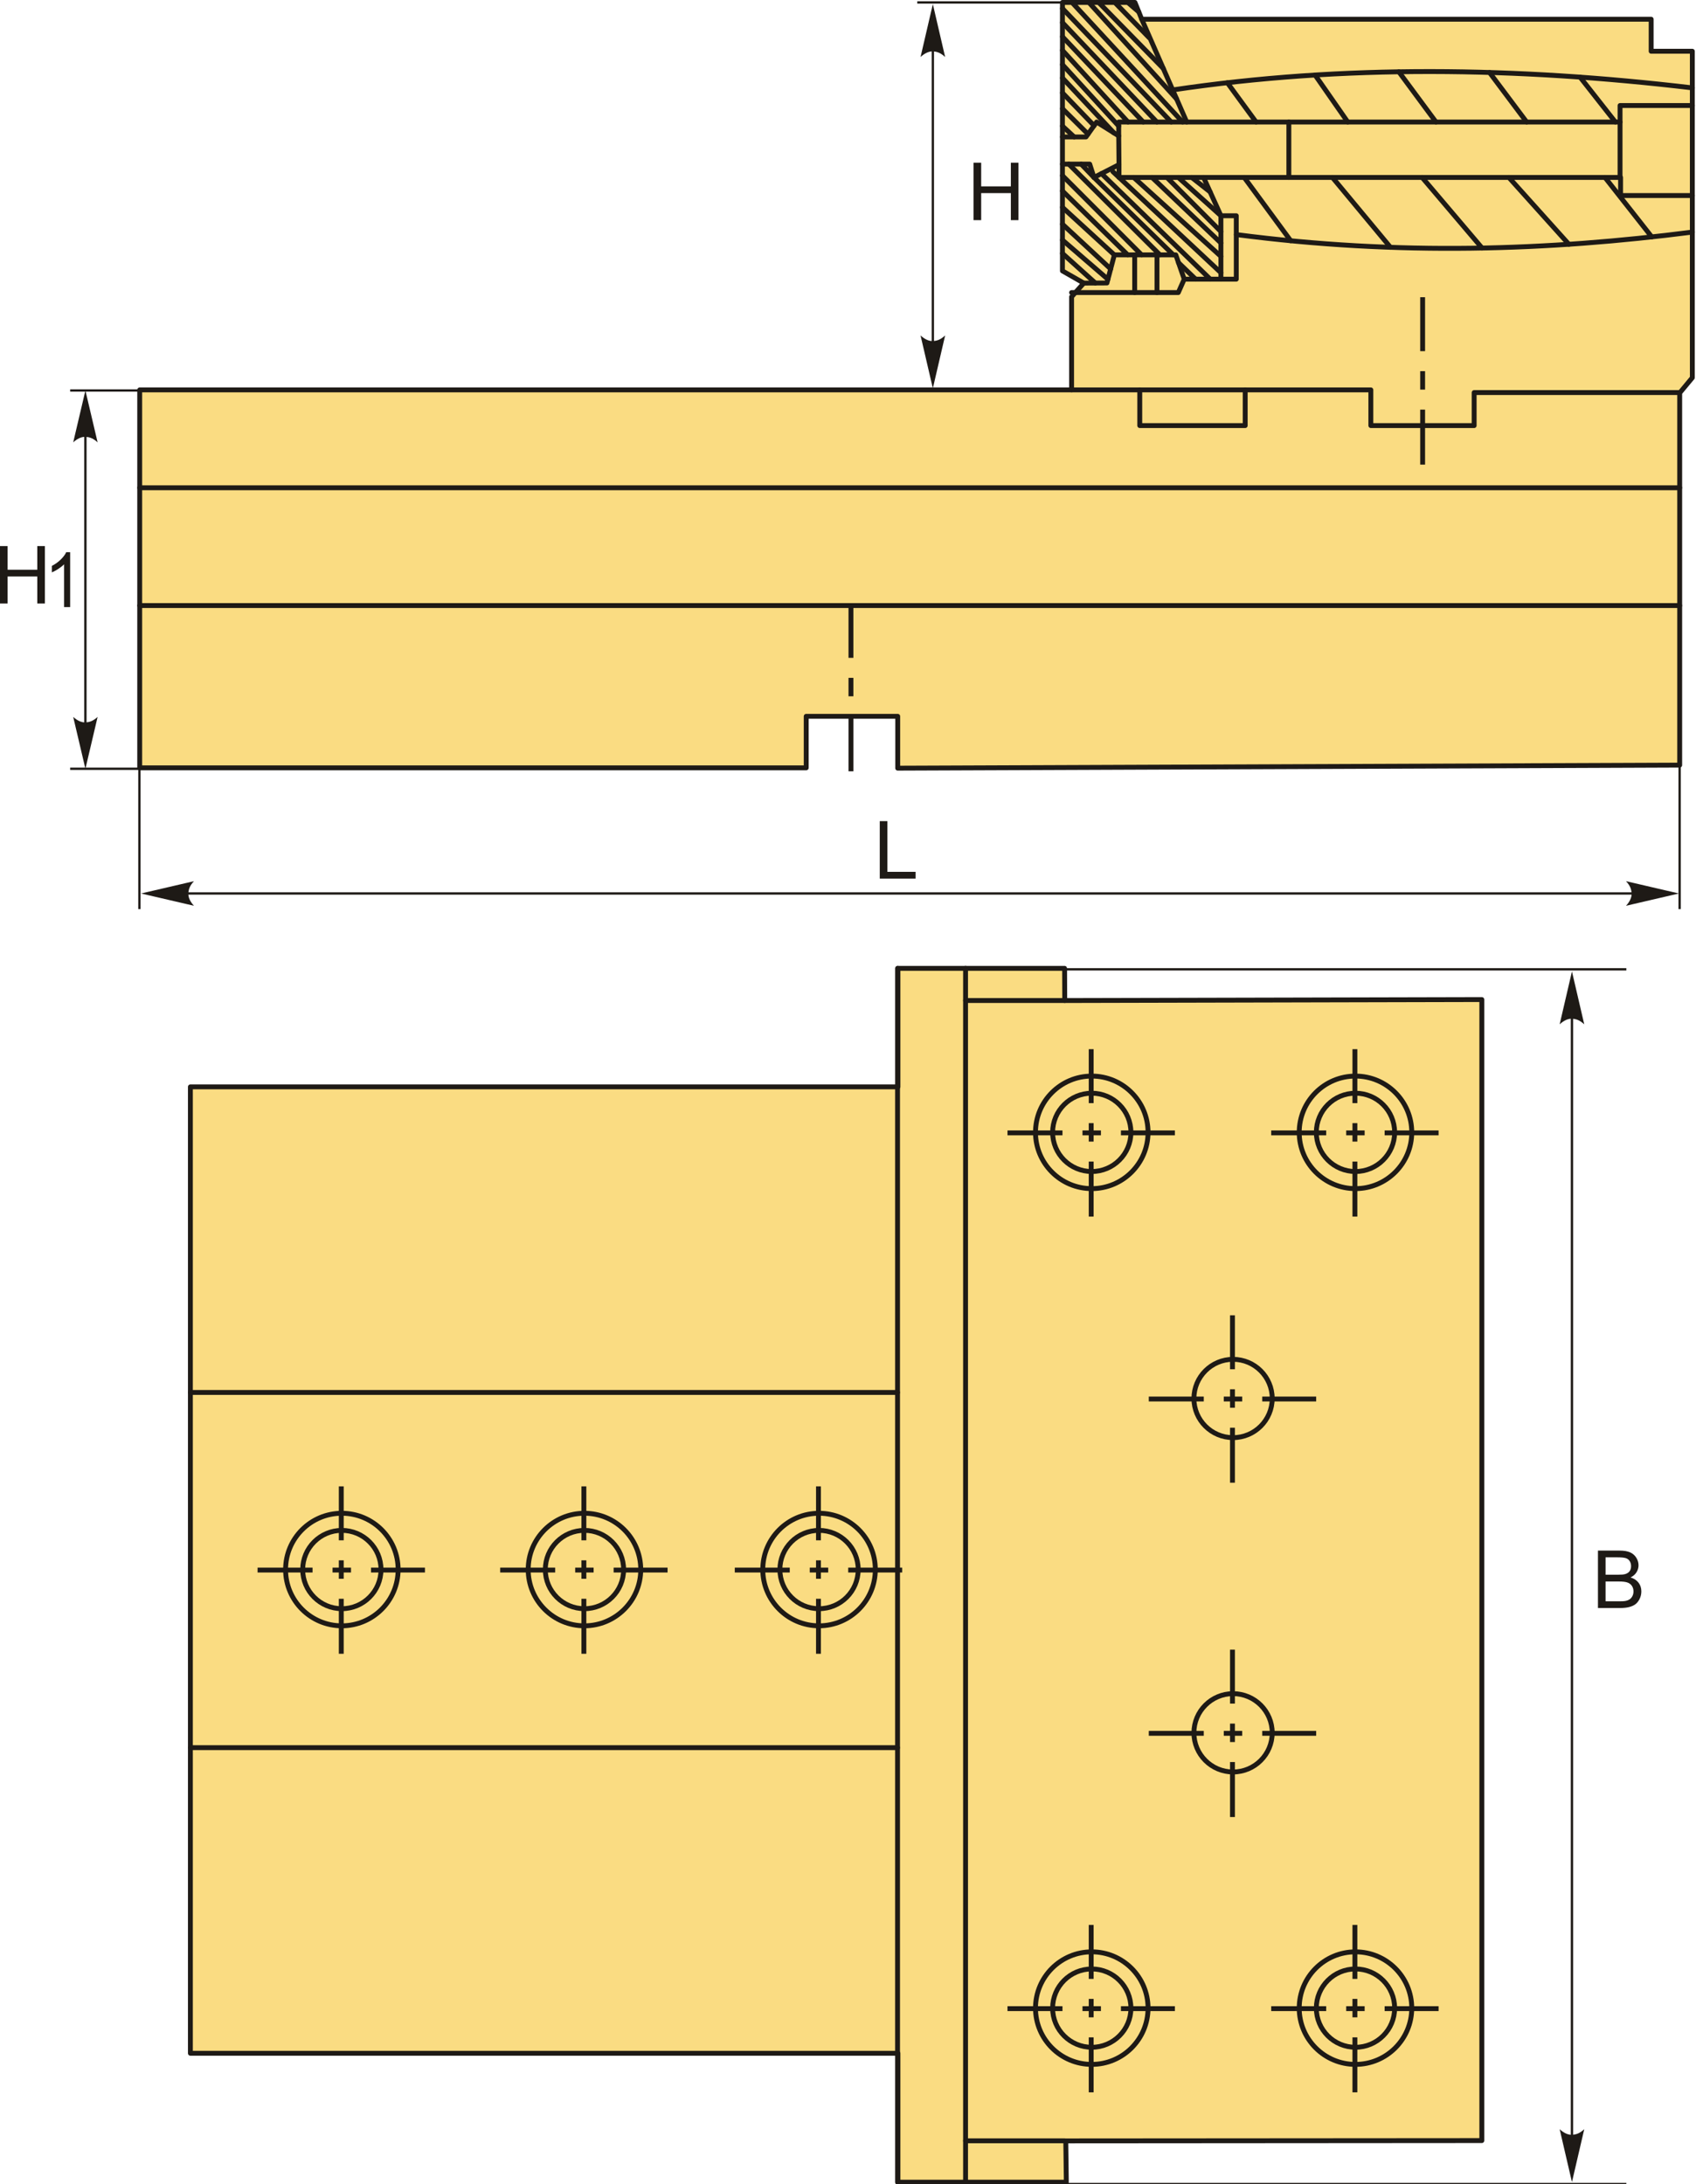 <svg width="556" height="716" viewBox="0 0 556 716" fill="none" xmlns="http://www.w3.org/2000/svg">
<g clip-path="url(#clip0_10_2)">
<path fill-rule="evenodd" clip-rule="evenodd" d="M294.299 251.802L550.653 250.802V128.802L554.799 123.802V16.803H541.299V6.303H374.299L372.067 0.802H348.299V88.802L355.299 92.802L351.299 97.302V127.802H45.8V251.692H264.299V234.802H294.299V251.802Z" fill="#FADC82" stroke="#1E1A16" stroke-width="1.6" stroke-miterlimit="22.926" stroke-linecap="round" stroke-linejoin="round"/>
<path d="M351.299 127.802H449.407V139.505H483.272V128.683H550.653" stroke="#1E1A16" stroke-width="1.6" stroke-miterlimit="22.926" stroke-linecap="round" stroke-linejoin="round"/>
<path d="M408.211 127.802V139.505H373.648V127.802" stroke="#1E1A16" stroke-width="1.6" stroke-miterlimit="22.926" stroke-linecap="round" stroke-linejoin="round"/>
<path d="M554.799 34.594H531.102V40.005H366.752V44.544L359.508 40.005L356.017 44.892H348.299" stroke="#1E1A16" stroke-width="1.6" stroke-miterlimit="22.926" stroke-linecap="round" stroke-linejoin="round"/>
<path d="M348.299 53.795H357.239L358.635 58.159L366.84 53.97V58.159H531.277V64.094H554.799" stroke="#1E1A16" stroke-width="1.6" stroke-miterlimit="22.926" stroke-linecap="round" stroke-linejoin="round"/>
<path d="M531.102 40.005V58.159" stroke="#1E1A16" stroke-width="1.6" stroke-miterlimit="22.926" stroke-linecap="round" stroke-linejoin="round"/>
<path d="M422.525 40.005V58.159" stroke="#1E1A16" stroke-width="1.6" stroke-miterlimit="22.926" stroke-linecap="round" stroke-linejoin="round"/>
<path d="M366.752 44.544L366.84 53.97" stroke="#1E1A16" stroke-width="1.6" stroke-miterlimit="22.926" stroke-linecap="round" stroke-linejoin="round"/>
<path d="M374.299 6.303L389.042 40.005" stroke="#1E1A16" stroke-width="1.6" stroke-miterlimit="22.926" stroke-linecap="round" stroke-linejoin="round"/>
<path d="M394.566 58.159L400.252 70.72H405.288V91.515H388.23L386.28 95.901H351.299" stroke="#1E1A16" stroke-width="1.6" stroke-miterlimit="22.926" stroke-linecap="round" stroke-linejoin="round"/>
<path d="M400.252 70.72V91.515" stroke="#1E1A16" stroke-width="1.6" stroke-miterlimit="22.926" stroke-linecap="round" stroke-linejoin="round"/>
<path d="M388.23 91.515L385.468 83.554H365.323L362.886 92.758L355.299 92.802" stroke="#1E1A16" stroke-width="1.6" stroke-miterlimit="22.926" stroke-linecap="round" stroke-linejoin="round"/>
<path d="M371.984 83.554V95.901" stroke="#1E1A16" stroke-width="1.6" stroke-miterlimit="22.926" stroke-linecap="round" stroke-linejoin="round"/>
<path d="M379.294 83.554V95.901" stroke="#1E1A16" stroke-width="1.6" stroke-miterlimit="22.926" stroke-linecap="round" stroke-linejoin="round"/>
<path d="M554.799 28.805C497.409 22.012 440.526 21.109 384.438 29.48" stroke="#1E1A16" stroke-width="1.6" stroke-miterlimit="22.926" stroke-linecap="round" stroke-linejoin="round"/>
<path d="M554.799 76.081C507.836 82.1 458.75 83.873 405.288 76.894" stroke="#1E1A16" stroke-width="1.6" stroke-miterlimit="22.926" stroke-linecap="round" stroke-linejoin="round"/>
<path d="M541.495 77.663L526.158 58.159" stroke="#1E1A16" stroke-width="1.6" stroke-miterlimit="22.926" stroke-linecap="round" stroke-linejoin="round"/>
<path d="M514.327 80.072L494.641 58.159" stroke="#1E1A16" stroke-width="1.6" stroke-miterlimit="22.926" stroke-linecap="round" stroke-linejoin="round"/>
<path d="M485.866 81.308L466.21 58.159" stroke="#1E1A16" stroke-width="1.6" stroke-miterlimit="22.926" stroke-linecap="round" stroke-linejoin="round"/>
<path d="M455.832 81.07L436.805 58.159" stroke="#1E1A16" stroke-width="1.6" stroke-miterlimit="22.926" stroke-linecap="round" stroke-linejoin="round"/>
<path d="M423.136 78.92L407.887 58.159" stroke="#1E1A16" stroke-width="1.6" stroke-miterlimit="22.926" stroke-linecap="round" stroke-linejoin="round"/>
<path d="M529.57 40.005L517.996 25.284" stroke="#1E1A16" stroke-width="1.6" stroke-miterlimit="22.926" stroke-linecap="round" stroke-linejoin="round"/>
<path d="M500.489 40.005L488.31 23.758" stroke="#1E1A16" stroke-width="1.6" stroke-miterlimit="22.926" stroke-linecap="round" stroke-linejoin="round"/>
<path d="M470.76 40.005L458.579 23.533" stroke="#1E1A16" stroke-width="1.6" stroke-miterlimit="22.926" stroke-linecap="round" stroke-linejoin="round"/>
<path d="M441.842 40.005L431.12 24.593" stroke="#1E1A16" stroke-width="1.6" stroke-miterlimit="22.926" stroke-linecap="round" stroke-linejoin="round"/>
<path d="M411.787 40.005L402.357 27.12" stroke="#1E1A16" stroke-width="1.6" stroke-miterlimit="22.926" stroke-linecap="round" stroke-linejoin="round"/>
<path d="M359.093 92.78L348.299 83.067" stroke="#1E1A16" stroke-width="1.6" stroke-miterlimit="22.926" stroke-linecap="round" stroke-linejoin="round"/>
<path d="M363.206 91.548L348.299 78.68" stroke="#1E1A16" stroke-width="1.6" stroke-miterlimit="22.926" stroke-linecap="round" stroke-linejoin="round"/>
<path d="M364.104 88.156L348.299 73.482" stroke="#1E1A16" stroke-width="1.6" stroke-miterlimit="22.926" stroke-linecap="round" stroke-linejoin="round"/>
<path d="M365.323 83.554L348.299 67.958" stroke="#1E1A16" stroke-width="1.6" stroke-miterlimit="22.926" stroke-linecap="round" stroke-linejoin="round"/>
<path d="M369.709 83.554L348.299 62.597" stroke="#1E1A16" stroke-width="1.6" stroke-miterlimit="22.926" stroke-linecap="round" stroke-linejoin="round"/>
<path d="M374.258 83.554L348.299 57.561" stroke="#1E1A16" stroke-width="1.6" stroke-miterlimit="22.926" stroke-linecap="round" stroke-linejoin="round"/>
<path d="M380.269 83.554L350.376 53.795" stroke="#1E1A16" stroke-width="1.6" stroke-miterlimit="22.926" stroke-linecap="round" stroke-linejoin="round"/>
<path d="M384.656 83.554L358.635 58.159" stroke="#1E1A16" stroke-width="1.6" stroke-miterlimit="22.926" stroke-linecap="round" stroke-linejoin="round"/>
<path d="M396.759 91.515L361.095 56.904" stroke="#1E1A16" stroke-width="1.6" stroke-miterlimit="22.926" stroke-linecap="round" stroke-linejoin="round"/>
<path d="M391.966 91.515L386.36 86.126" stroke="#1E1A16" stroke-width="1.6" stroke-miterlimit="22.926" stroke-linecap="round" stroke-linejoin="round"/>
<path d="M358.635 58.159L354.438 53.795" stroke="#1E1A16" stroke-width="1.6" stroke-miterlimit="22.926" stroke-linecap="round" stroke-linejoin="round"/>
<path d="M400.252 89.403L364.835 56.262" stroke="#1E1A16" stroke-width="1.6" stroke-miterlimit="22.926" stroke-linecap="round" stroke-linejoin="round"/>
<path d="M400.252 84.042L371.659 58.159" stroke="#1E1A16" stroke-width="1.6" stroke-miterlimit="22.926" stroke-linecap="round" stroke-linejoin="round"/>
<path d="M400.252 79.655L377.67 58.159" stroke="#1E1A16" stroke-width="1.6" stroke-miterlimit="22.926" stroke-linecap="round" stroke-linejoin="round"/>
<path d="M400.252 75.919L382.544 58.159" stroke="#1E1A16" stroke-width="1.6" stroke-miterlimit="22.926" stroke-linecap="round" stroke-linejoin="round"/>
<path d="M400.252 70.72L386.28 58.159" stroke="#1E1A16" stroke-width="1.6" stroke-miterlimit="22.926" stroke-linecap="round" stroke-linejoin="round"/>
<path d="M396.714 62.906L390.667 58.159" stroke="#1E1A16" stroke-width="1.6" stroke-miterlimit="22.926" stroke-linecap="round" stroke-linejoin="round"/>
<path d="M352.158 44.892L348.299 41.315" stroke="#1E1A16" stroke-width="1.6" stroke-miterlimit="22.926" stroke-linecap="round" stroke-linejoin="round"/>
<path d="M356.681 43.962L348.299 35.629" stroke="#1E1A16" stroke-width="1.6" stroke-miterlimit="22.926" stroke-linecap="round" stroke-linejoin="round"/>
<path d="M358.668 41.181L348.299 30.43" stroke="#1E1A16" stroke-width="1.6" stroke-miterlimit="22.926" stroke-linecap="round" stroke-linejoin="round"/>
<path d="M365.153 43.542L348.299 25.556" stroke="#1E1A16" stroke-width="1.6" stroke-miterlimit="22.926" stroke-linecap="round" stroke-linejoin="round"/>
<path d="M366.752 41.315L348.299 21.173" stroke="#1E1A16" stroke-width="1.6" stroke-miterlimit="22.926" stroke-linecap="round" stroke-linejoin="round"/>
<path d="M369.794 40.005L348.299 16.5" stroke="#1E1A16" stroke-width="1.6" stroke-miterlimit="22.926" stroke-linecap="round" stroke-linejoin="round"/>
<path d="M374.792 40.005L348.299 12.024" stroke="#1E1A16" stroke-width="1.6" stroke-miterlimit="22.926" stroke-linecap="round" stroke-linejoin="round"/>
<path d="M379.267 40.005L348.299 7.399" stroke="#1E1A16" stroke-width="1.6" stroke-miterlimit="22.926" stroke-linecap="round" stroke-linejoin="round"/>
<path d="M383.966 40.005L348.299 2.775" stroke="#1E1A16" stroke-width="1.6" stroke-miterlimit="22.926" stroke-linecap="round" stroke-linejoin="round"/>
<path d="M387.696 40.005L351.445 0.802" stroke="#1E1A16" stroke-width="1.6" stroke-miterlimit="22.926" stroke-linecap="round" stroke-linejoin="round"/>
<path d="M356.964 0.802L385.736 32.448" stroke="#1E1A16" stroke-width="1.6" stroke-miterlimit="22.926" stroke-linecap="round" stroke-linejoin="round"/>
<path d="M360.183 0.802L381.356 22.434" stroke="#1E1A16" stroke-width="1.6" stroke-miterlimit="22.926" stroke-linecap="round" stroke-linejoin="round"/>
<path d="M365.468 0.802L376.748 12.383" stroke="#1E1A16" stroke-width="1.6" stroke-miterlimit="22.926" stroke-linecap="round" stroke-linejoin="round"/>
<path d="M373.323 3.898L369.719 0.802" stroke="#1E1A16" stroke-width="1.6" stroke-miterlimit="22.926" stroke-linecap="round" stroke-linejoin="round"/>
<path d="M550.653 159.888H45.8" stroke="#1E1A16" stroke-width="1.6" stroke-miterlimit="22.926" stroke-linecap="round" stroke-linejoin="round"/>
<path d="M550.653 198.503H45.8" stroke="#1E1A16" stroke-width="1.6" stroke-miterlimit="22.926" stroke-linecap="round" stroke-linejoin="round"/>
<path d="M319.162 72.161V53.335H321.66V61.092H331.389V53.335H333.887V72.161H331.389V63.3H321.66V72.161H319.162Z" fill="#1E1A16"/>
<path d="M305.815 1.346L301.783 18.685C303.029 17.551 304.411 16.793 305.81 16.849C307.3 16.913 308.423 17.387 309.847 18.685L305.815 1.346Z" fill="#1E1A16"/>
<path d="M288.411 287.992V269.166H290.909V285.783H300.164V287.992H288.411Z" fill="#1E1A16"/>
<path fill-rule="evenodd" clip-rule="evenodd" d="M278.166 228.242V222.196H279.764V228.242H278.166ZM278.166 252.825H279.764V234.801H278.166V252.825ZM279.764 197.952H278.166V215.637H279.764V197.952Z" fill="#1E1A16"/>
<path fill-rule="evenodd" clip-rule="evenodd" d="M465.584 127.713V121.667H467.182V127.713H465.584ZM465.584 152.296H467.182V134.272H465.584V152.296ZM467.182 97.423H465.584V115.108H467.182V97.423Z" fill="#1E1A16"/>
<path d="M348.299 0.802H300.705" stroke="#1E1A16" stroke-width="0.756" stroke-miterlimit="22.926"/>
<path d="M305.815 3.779V125.078" stroke="#1E1A16" stroke-width="0.756" stroke-miterlimit="22.926"/>
<path d="M305.815 127.299L301.783 109.959C303.029 111.093 304.411 111.852 305.81 111.796C307.3 111.732 308.423 111.257 309.847 109.959L305.815 127.299Z" fill="#1E1A16"/>
<path d="M46.245 292.88L63.584 296.912C62.45 295.666 61.691 294.284 61.748 292.885C61.811 291.395 62.286 290.272 63.584 288.848L46.245 292.88Z" fill="#1E1A16"/>
<path d="M45.701 250.396V297.99" stroke="#1E1A16" stroke-width="0.756" stroke-miterlimit="22.926"/>
<path d="M48.677 292.88H544.844" stroke="#1E1A16" stroke-width="0.756" stroke-miterlimit="22.926"/>
<path d="M550.396 292.88L533.057 296.912C534.19 295.666 534.949 294.284 534.893 292.885C534.829 291.395 534.354 290.272 533.057 288.848L550.396 292.88Z" fill="#1E1A16"/>
<path d="M550.633 250.396V297.99" stroke="#1E1A16" stroke-width="0.756" stroke-miterlimit="22.926"/>
<path fill-rule="evenodd" clip-rule="evenodd" d="M485.787 327.648L349.052 327.972L349.006 317.419H294.374V356.267H62.416V673.055H294.374V715.314H349.575L349.392 701.771L485.787 701.674V327.648Z" fill="#FADC82" stroke="#1E1A16" stroke-width="1.6" stroke-miterlimit="22.926" stroke-linecap="round" stroke-linejoin="round"/>
<path d="M444.368 384.016C451.456 384.016 457.203 378.27 457.203 371.181C457.203 364.093 451.456 358.347 444.368 358.347C437.28 358.347 431.534 364.093 431.534 371.181C431.534 378.27 437.28 384.016 444.368 384.016Z" stroke="#1E1A16" stroke-width="1.6" stroke-miterlimit="22.926" stroke-linecap="round" stroke-linejoin="round"/>
<path fill-rule="evenodd" clip-rule="evenodd" d="M441.324 370.554H447.369V372.152H441.324V370.554ZM416.74 370.554V372.152H434.765V370.554H416.74ZM471.614 372.152V370.554H453.929V372.152H471.614Z" fill="#1E1A16"/>
<path fill-rule="evenodd" clip-rule="evenodd" d="M443.378 374.206V368.161H444.976V374.206H443.378ZM443.378 398.79H444.976V380.765H443.378V398.79ZM444.976 343.916H443.378V361.601H444.976V343.916Z" fill="#1E1A16"/>
<path d="M444.368 389.629C454.557 389.629 462.816 381.37 462.816 371.181C462.816 360.993 454.557 352.733 444.368 352.733C434.18 352.733 425.92 360.993 425.92 371.181C425.92 381.37 434.18 389.629 444.368 389.629Z" stroke="#1E1A16" stroke-width="1.6" stroke-miterlimit="22.926" stroke-linecap="round" stroke-linejoin="round"/>
<path d="M357.915 384.016C365.004 384.016 370.75 378.27 370.75 371.181C370.75 364.093 365.004 358.347 357.915 358.347C350.827 358.347 345.081 364.093 345.081 371.181C345.081 378.27 350.827 384.016 357.915 384.016Z" stroke="#1E1A16" stroke-width="1.6" stroke-miterlimit="22.926" stroke-linecap="round" stroke-linejoin="round"/>
<path fill-rule="evenodd" clip-rule="evenodd" d="M354.871 370.554H360.917V372.152H354.871V370.554ZM330.288 370.554V372.152H348.312V370.554H330.288ZM385.161 372.152V370.554H367.476V372.152H385.161Z" fill="#1E1A16"/>
<path fill-rule="evenodd" clip-rule="evenodd" d="M356.925 374.206V368.161H358.523V374.206H356.925ZM356.925 398.79H358.523V380.765H356.925V398.79ZM358.523 343.916H356.925V361.601H358.523V343.916Z" fill="#1E1A16"/>
<path d="M357.915 389.629C368.104 389.629 376.363 381.37 376.363 371.181C376.363 360.993 368.104 352.733 357.915 352.733C347.727 352.733 339.467 360.993 339.467 371.181C339.467 381.37 347.727 389.629 357.915 389.629Z" stroke="#1E1A16" stroke-width="1.6" stroke-miterlimit="22.926" stroke-linecap="round" stroke-linejoin="round"/>
<path d="M444.368 671.088C451.456 671.088 457.203 665.341 457.203 658.253C457.203 651.165 451.456 645.419 444.368 645.419C437.28 645.419 431.534 651.165 431.534 658.253C431.534 665.341 437.28 671.088 444.368 671.088Z" stroke="#1E1A16" stroke-width="1.6" stroke-miterlimit="22.926" stroke-linecap="round" stroke-linejoin="round"/>
<path fill-rule="evenodd" clip-rule="evenodd" d="M441.324 657.625H447.369V659.224H441.324V657.625ZM416.74 657.625V659.224H434.765V657.625H416.74ZM471.614 659.224V657.625H453.929V659.224H471.614Z" fill="#1E1A16"/>
<path fill-rule="evenodd" clip-rule="evenodd" d="M443.378 661.278V655.232H444.976V661.278H443.378ZM443.378 685.861H444.976V667.837H443.378V685.861ZM444.976 630.988H443.378V648.673H444.976V630.988Z" fill="#1E1A16"/>
<path d="M444.368 676.701C454.557 676.701 462.816 668.441 462.816 658.253C462.816 648.065 454.557 639.805 444.368 639.805C434.18 639.805 425.92 648.065 425.92 658.253C425.92 668.441 434.18 676.701 444.368 676.701Z" stroke="#1E1A16" stroke-width="1.6" stroke-miterlimit="22.926" stroke-linecap="round" stroke-linejoin="round"/>
<path d="M357.915 671.088C365.004 671.088 370.75 665.341 370.75 658.253C370.75 651.165 365.004 645.419 357.915 645.419C350.827 645.419 345.081 651.165 345.081 658.253C345.081 665.341 350.827 671.088 357.915 671.088Z" stroke="#1E1A16" stroke-width="1.6" stroke-miterlimit="22.926" stroke-linecap="round" stroke-linejoin="round"/>
<path fill-rule="evenodd" clip-rule="evenodd" d="M354.871 657.625H360.917V659.224H354.871V657.625ZM330.288 657.625V659.224H348.312V657.625H330.288ZM385.161 659.224V657.625H367.476V659.224H385.161Z" fill="#1E1A16"/>
<path fill-rule="evenodd" clip-rule="evenodd" d="M356.925 661.278V655.232H358.523V661.278H356.925ZM356.925 685.861H358.523V667.837H356.925V685.861ZM358.523 630.988H356.925V648.673H358.523V630.988Z" fill="#1E1A16"/>
<path d="M357.915 676.701C368.104 676.701 376.363 668.441 376.363 658.253C376.363 648.065 368.104 639.805 357.915 639.805C347.727 639.805 339.467 648.065 339.467 658.253C339.467 668.441 347.727 676.701 357.915 676.701Z" stroke="#1E1A16" stroke-width="1.6" stroke-miterlimit="22.926" stroke-linecap="round" stroke-linejoin="round"/>
<path d="M268.51 527.324C275.598 527.324 281.344 521.578 281.344 514.49C281.344 507.401 275.598 501.655 268.51 501.655C261.421 501.655 255.675 507.401 255.675 514.49C255.675 521.578 261.421 527.324 268.51 527.324Z" stroke="#1E1A16" stroke-width="1.6" stroke-miterlimit="22.926" stroke-linecap="round" stroke-linejoin="round"/>
<path fill-rule="evenodd" clip-rule="evenodd" d="M265.465 513.862H271.511V515.46H265.465V513.862ZM240.882 513.862V515.46H258.906V513.862H240.882ZM295.756 515.46V513.862H278.07V515.46H295.756Z" fill="#1E1A16"/>
<path fill-rule="evenodd" clip-rule="evenodd" d="M267.52 517.515V511.469H269.118V517.515H267.52ZM267.52 542.098H269.118V524.074H267.52V542.098ZM269.118 487.224H267.52V504.91H269.118V487.224Z" fill="#1E1A16"/>
<path d="M268.51 532.937C278.698 532.937 286.958 524.678 286.958 514.49C286.958 504.301 278.698 496.042 268.51 496.042C258.321 496.042 250.062 504.301 250.062 514.49C250.062 524.678 258.321 532.937 268.51 532.937Z" stroke="#1E1A16" stroke-width="1.6" stroke-miterlimit="22.926" stroke-linecap="round" stroke-linejoin="round"/>
<path d="M191.606 527.324C198.694 527.324 204.44 521.578 204.44 514.49C204.44 507.401 198.694 501.655 191.606 501.655C184.517 501.655 178.771 507.401 178.771 514.49C178.771 521.578 184.517 527.324 191.606 527.324Z" stroke="#1E1A16" stroke-width="1.6" stroke-miterlimit="22.926" stroke-linecap="round" stroke-linejoin="round"/>
<path fill-rule="evenodd" clip-rule="evenodd" d="M188.561 513.862H194.607V515.46H188.561V513.862ZM163.978 513.862V515.46H182.002V513.862H163.978ZM218.852 515.46V513.862H201.167V515.46H218.852Z" fill="#1E1A16"/>
<path fill-rule="evenodd" clip-rule="evenodd" d="M190.615 517.515V511.469H192.214V517.515H190.615ZM190.615 542.098H192.214V524.074H190.615V542.098ZM192.214 487.224H190.615V504.91H192.214V487.224Z" fill="#1E1A16"/>
<path d="M191.606 532.937C201.794 532.937 210.054 524.678 210.054 514.49C210.054 504.301 201.794 496.042 191.606 496.042C181.417 496.042 173.158 504.301 173.158 514.49C173.158 524.678 181.417 532.937 191.606 532.937Z" stroke="#1E1A16" stroke-width="1.6" stroke-miterlimit="22.926" stroke-linecap="round" stroke-linejoin="round"/>
<path d="M112.069 527.324C119.157 527.324 124.903 521.578 124.903 514.49C124.903 507.401 119.157 501.655 112.069 501.655C104.98 501.655 99.234 507.401 99.234 514.49C99.234 521.578 104.98 527.324 112.069 527.324Z" stroke="#1E1A16" stroke-width="1.6" stroke-miterlimit="22.926" stroke-linecap="round" stroke-linejoin="round"/>
<path fill-rule="evenodd" clip-rule="evenodd" d="M109.024 513.862H115.07V515.46H109.024V513.862ZM84.441 513.862V515.46H102.465V513.862H84.441ZM139.315 515.46V513.862H121.629V515.46H139.315Z" fill="#1E1A16"/>
<path fill-rule="evenodd" clip-rule="evenodd" d="M111.078 517.515V511.469H112.676V517.515H111.078ZM111.078 542.098H112.676V524.074H111.078V542.098ZM112.676 487.224H111.078V504.91H112.676V487.224Z" fill="#1E1A16"/>
<path d="M112.068 532.937C122.257 532.937 130.516 524.678 130.516 514.49C130.516 504.301 122.257 496.042 112.068 496.042C101.88 496.042 93.621 504.301 93.621 514.49C93.621 524.678 101.88 532.937 112.068 532.937Z" stroke="#1E1A16" stroke-width="1.6" stroke-miterlimit="22.926" stroke-linecap="round" stroke-linejoin="round"/>
<path d="M404.236 471.253C411.324 471.253 417.07 465.507 417.07 458.419C417.07 451.33 411.324 445.584 404.236 445.584C397.147 445.584 391.401 451.33 391.401 458.419C391.401 465.507 397.147 471.253 404.236 471.253Z" stroke="#1E1A16" stroke-width="1.6" stroke-miterlimit="22.926" stroke-linecap="round" stroke-linejoin="round"/>
<path fill-rule="evenodd" clip-rule="evenodd" d="M401.191 457.791H407.237V459.389H401.191V457.791ZM376.608 457.791V459.389H394.632V457.791H376.608ZM431.482 459.389V457.791H413.796V459.389H431.482Z" fill="#1E1A16"/>
<path fill-rule="evenodd" clip-rule="evenodd" d="M403.245 461.444V455.398H404.844V461.444H403.245ZM403.245 486.027H404.844V468.003H403.245V486.027ZM404.844 431.153H403.245V448.839H404.844V431.153Z" fill="#1E1A16"/>
<path d="M404.236 580.844C411.324 580.844 417.07 575.098 417.07 568.01C417.07 560.922 411.324 555.175 404.236 555.175C397.147 555.175 391.401 560.922 391.401 568.01C391.401 575.098 397.147 580.844 404.236 580.844Z" stroke="#1E1A16" stroke-width="1.6" stroke-miterlimit="22.926" stroke-linecap="round" stroke-linejoin="round"/>
<path fill-rule="evenodd" clip-rule="evenodd" d="M401.191 567.382H407.237V568.981H401.191V567.382ZM376.608 567.382V568.981H394.632V567.382H376.608ZM431.482 568.981V567.382H413.796V568.981H431.482Z" fill="#1E1A16"/>
<path fill-rule="evenodd" clip-rule="evenodd" d="M403.245 571.035V564.989H404.844V571.035H403.245ZM403.245 595.618H404.844V577.594H403.245V595.618ZM404.844 540.745H403.245V558.43H404.844V540.745Z" fill="#1E1A16"/>
<path d="M316.538 317.419V715.314" stroke="#1E1A16" stroke-width="1.6" stroke-miterlimit="22.926" stroke-linecap="round" stroke-linejoin="round"/>
<path d="M294.244 456.445H62.416" stroke="#1E1A16" stroke-width="1.6" stroke-miterlimit="22.926" stroke-linecap="round" stroke-linejoin="round"/>
<path d="M294.244 572.877H62.416" stroke="#1E1A16" stroke-width="1.6" stroke-miterlimit="22.926" stroke-linecap="round" stroke-linejoin="round"/>
<path d="M523.857 527.104V508.278H530.921C532.359 508.278 533.511 508.466 534.383 508.847C535.251 509.229 535.93 509.816 536.421 510.609C536.916 511.398 537.161 512.226 537.161 513.094C537.161 513.896 536.942 514.654 536.508 515.364C536.075 516.073 535.417 516.647 534.536 517.086C535.676 517.419 536.552 517.989 537.161 518.795C537.775 519.597 538.082 520.548 538.082 521.644C538.082 522.529 537.893 523.349 537.521 524.107C537.148 524.865 536.688 525.447 536.14 525.859C535.592 526.267 534.904 526.578 534.081 526.788C533.252 526.999 532.24 527.104 531.039 527.104H523.857ZM526.354 516.192H530.426C531.53 516.192 532.323 516.117 532.801 515.973C533.436 515.785 533.914 515.469 534.234 515.031C534.554 514.592 534.716 514.045 534.716 513.383C534.716 512.756 534.567 512.204 534.265 511.731C533.967 511.253 533.537 510.924 532.981 510.749C532.424 510.574 531.469 510.486 530.119 510.486H526.355V516.192H526.354ZM526.354 524.895H531.043C531.85 524.895 532.415 524.865 532.744 524.803C533.314 524.702 533.796 524.532 534.181 524.29C534.567 524.049 534.883 523.699 535.133 523.239C535.382 522.779 535.505 522.249 535.505 521.648C535.505 520.942 535.325 520.334 534.961 519.812C534.602 519.29 534.103 518.927 533.462 518.717C532.827 518.506 531.907 518.401 530.71 518.401H526.354V524.895Z" fill="#1E1A16"/>
<path d="M515.333 318.429L511.301 335.769C512.548 334.635 513.929 333.876 515.328 333.932C516.818 333.996 517.941 334.471 519.365 335.769L515.333 318.429Z" fill="#1E1A16"/>
<path d="M533.167 317.746H349.077" stroke="#1E1A16" stroke-width="0.756" stroke-miterlimit="22.926"/>
<path d="M515.333 320.862V706.925" stroke="#1E1A16" stroke-width="0.756" stroke-miterlimit="22.926"/>
<path d="M515.333 715.282L511.301 697.943C512.548 699.077 513.929 699.835 515.328 699.779C516.818 699.715 517.941 699.241 519.365 697.943L515.333 715.282Z" fill="#1E1A16"/>
<path d="M294.244 317.419V715.314" stroke="#1E1A16" stroke-width="1.6" stroke-miterlimit="22.926" stroke-linecap="round" stroke-linejoin="round"/>
<path d="M349.051 327.972H316.538" stroke="#1E1A16" stroke-width="1.6" stroke-miterlimit="22.926" stroke-linecap="round" stroke-linejoin="round"/>
<path d="M349.051 701.752H316.538" stroke="#1E1A16" stroke-width="1.6" stroke-miterlimit="22.926" stroke-linecap="round" stroke-linejoin="round"/>
<path d="M533.167 715.927H349.077" stroke="#1E1A16" stroke-width="0.756" stroke-miterlimit="22.926"/>
<path d="M23 128H69" stroke="#1E1A16" stroke-width="0.756" stroke-miterlimit="22.926"/>
<path d="M23 252H69" stroke="#1E1A16" stroke-width="0.756" stroke-miterlimit="22.926"/>
<path d="M14.72 197.83V179H12.223V186.758H2.497V179H0V197.83H2.497V188.967H12.223V197.83H14.72Z" fill="#1E1A16"/>
<path d="M23 199H20.999V184.974C20.519 185.482 19.887 185.987 19.105 186.492C18.326 186.997 17.62 187.377 17 187.626V185.499C18.118 184.924 19.096 184.224 19.933 183.396C20.77 182.575 21.363 181.777 21.714 181H23V199Z" fill="#1E1A16"/>
<path d="M28 132V245" stroke="#1E1A16" stroke-width="0.756" stroke-miterlimit="22.926"/>
<path d="M28 128L24 145C25.236 143.888 26.607 143.145 27.995 143.2C29.473 143.262 30.587 143.728 32 145L28 128H28Z" fill="#1E1A16"/>
<path d="M28 252L24 235C25.236 236.112 26.607 236.855 27.995 236.8C29.473 236.738 30.587 236.272 32 235L28 252H28Z" fill="#1E1A16"/>
</g>
<defs>
<clipPath id="clip0_10_2">
<rect width="556" height="716" fill="white"/>
</clipPath>
</defs>
</svg>
